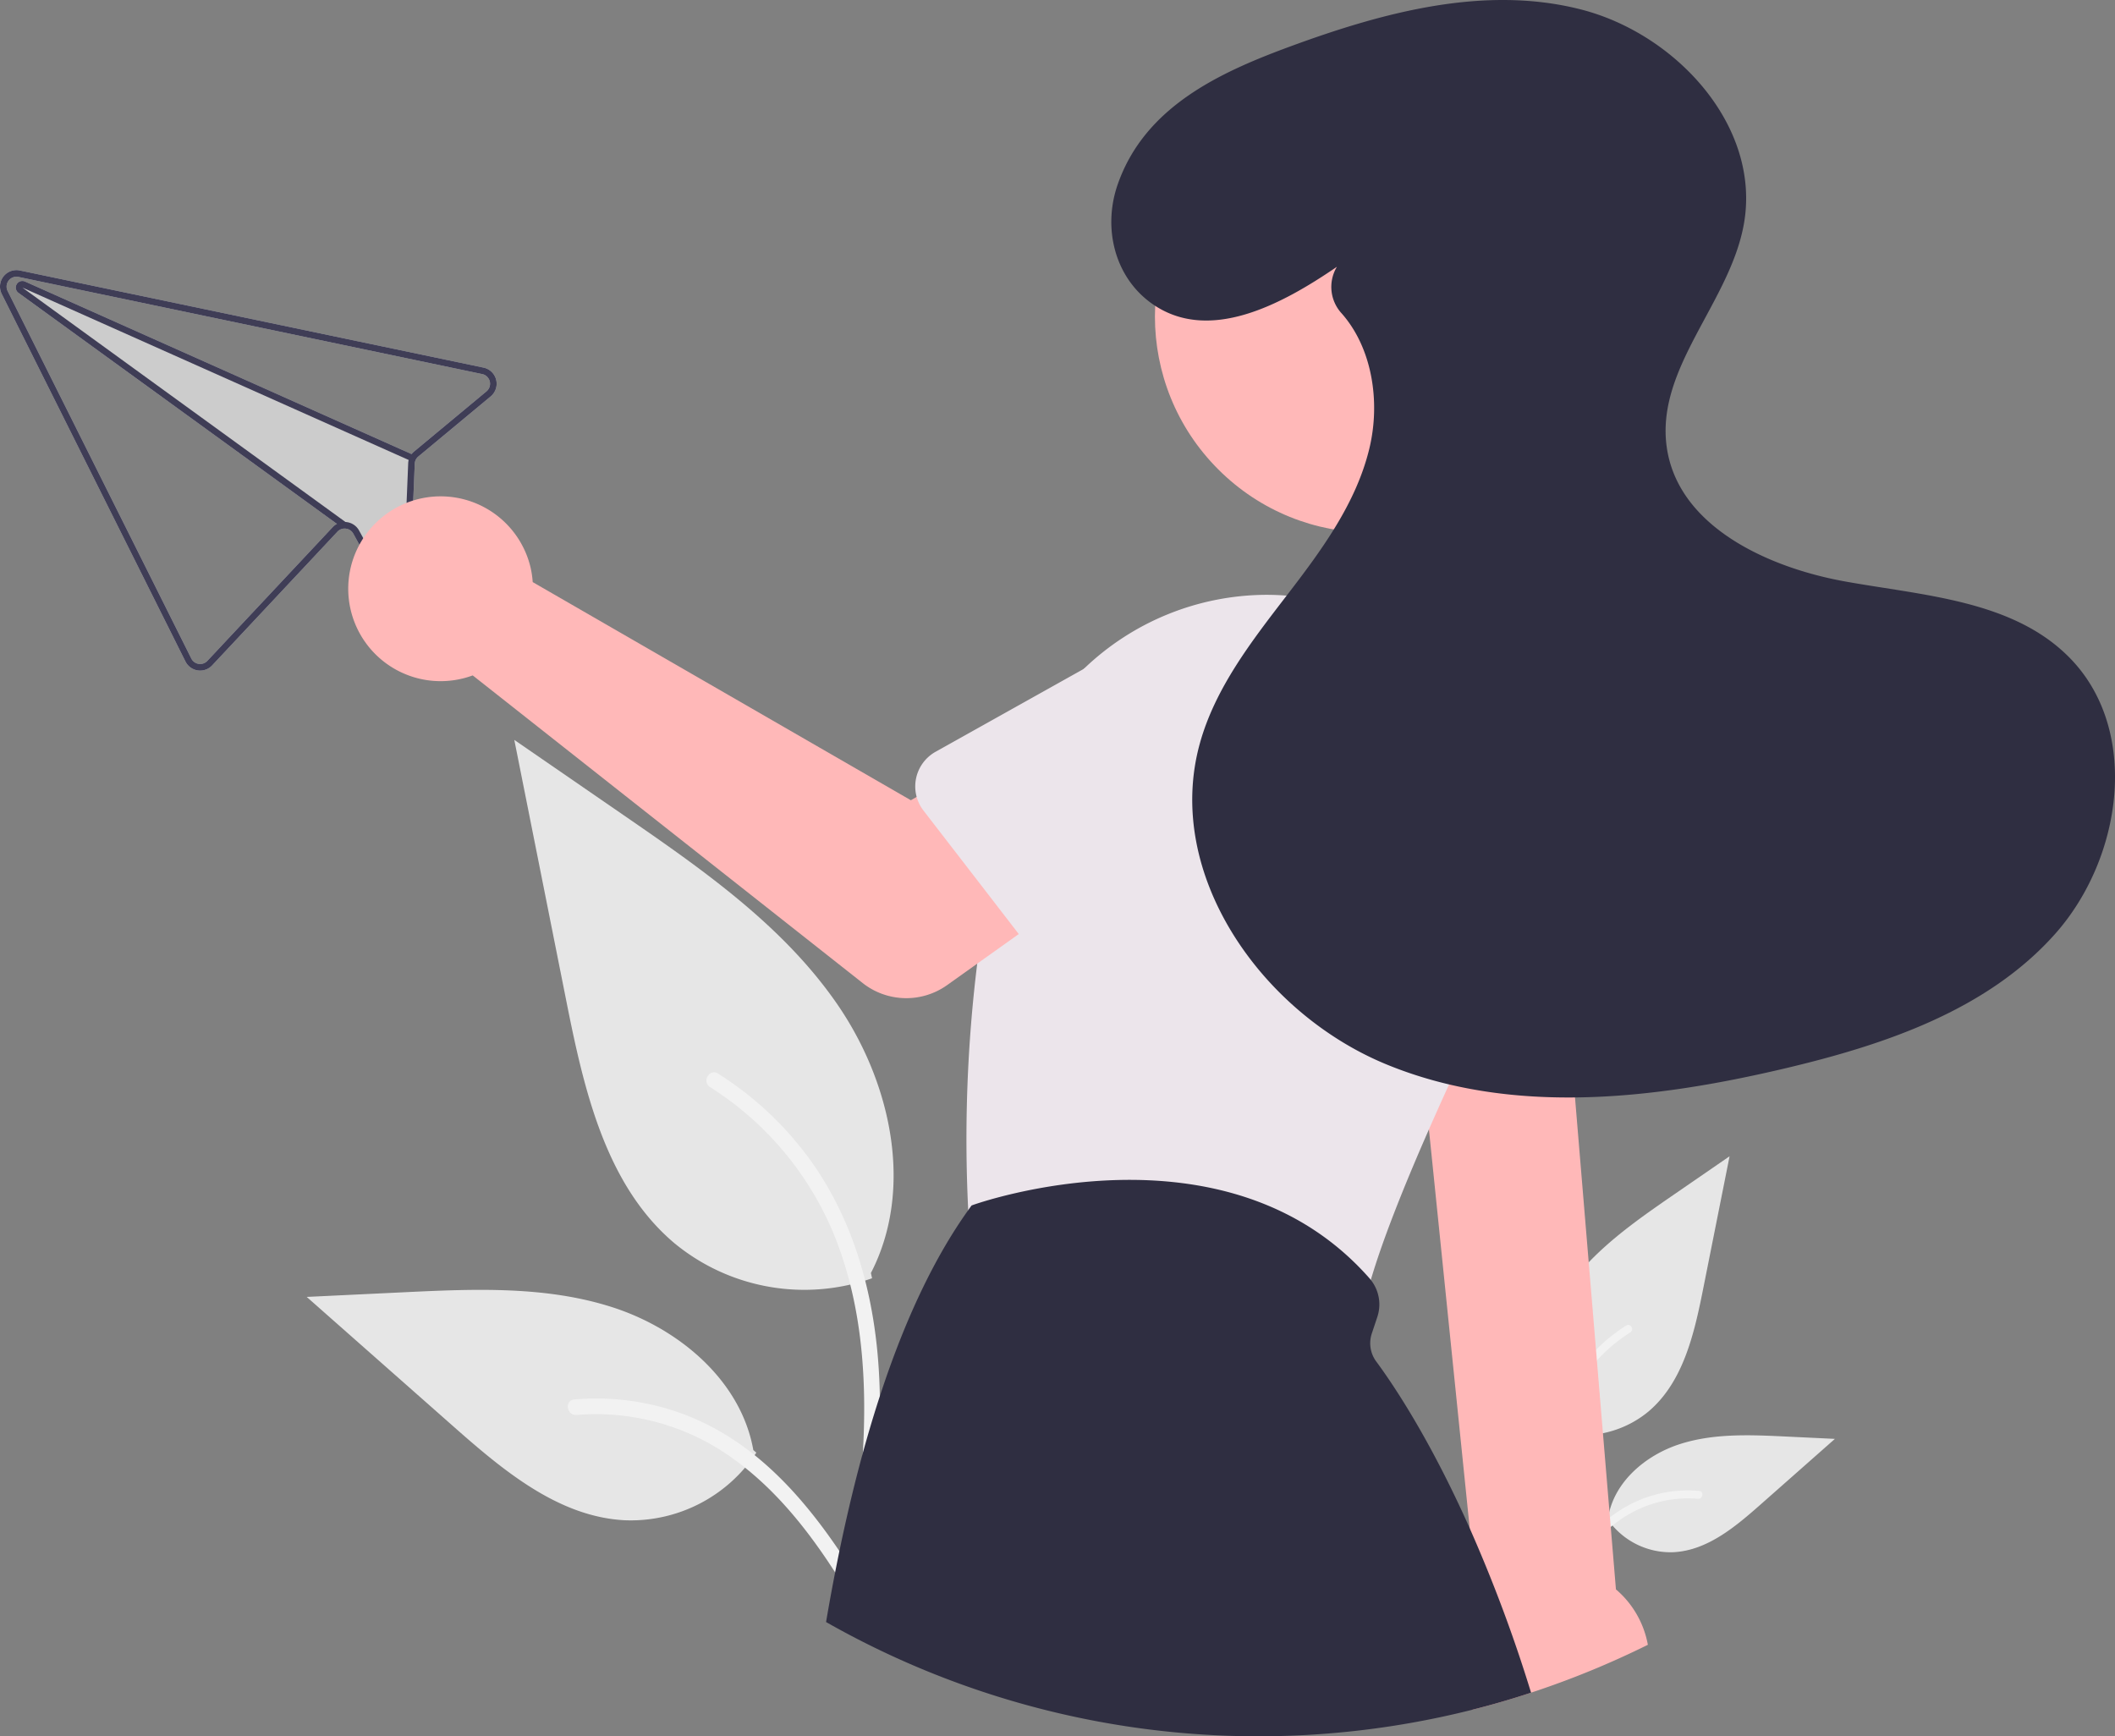 <svg xmlns="http://www.w3.org/2000/svg" width="643.162" height="528" data-name="Layer 1"><rect width="100%" height="100%" fill="#808080" stroke="none"/><path fill="#e6e6e6" d="M470.759 434.677a31.517 31.517 0 0 0 30.434-5.361c10.66-8.947 14.002-23.687 16.721-37.336l8.044-40.37-16.84 11.595c-12.11 8.339-24.493 16.944-32.878 29.023s-12.045 28.565-5.308 41.635"/><path fill="#f2f2f2" d="M472.198 483.554c-1.704-12.415-3.457-24.99-2.261-37.538 1.061-11.144 4.461-22.029 11.383-30.953a51.492 51.492 0 0 1 13.21-11.972c1.322-.834 2.538 1.26 1.223 2.09a48.952 48.952 0 0 0-19.363 23.363c-4.216 10.723-4.893 22.41-4.167 33.801.44 6.888 1.37 13.731 2.309 20.565a1.254 1.254 0 0 1-.845 1.489 1.218 1.218 0 0 1-1.489-.845z"/><path fill="#e6e6e6" d="M488.615 461.585a23.2 23.2 0 0 0 20.215 10.433c10.233-.485 18.764-7.628 26.444-14.408l22.714-20.056-15.033-.72c-10.811-.516-21.901-1-32.199 2.335s-19.794 11.358-21.677 22.016"/><path fill="#f2f2f2" d="M467.381 490.69c8.204-14.515 17.72-30.648 34.722-35.804a38.746 38.746 0 0 1 14.604-1.508c1.55.134 1.164 2.524-.384 2.39a35.996 35.996 0 0 0-23.307 6.166c-6.571 4.473-11.688 10.692-16.018 17.287-2.653 4.04-5.03 8.25-7.406 12.455-.76 1.344-2.98.374-2.21-.986z"/><path fill="#e6e6e6" d="M265.188 388.714a62.116 62.116 0 0 1-59.982-10.566c-21.01-17.634-27.596-46.684-32.956-73.584L156.398 225l33.189 22.853c23.867 16.434 48.272 33.395 64.798 57.199s23.74 56.3 10.461 82.056"/><path fill="#f2f2f2" d="M262.35 485.043c3.36-24.469 6.814-49.251 4.458-73.982-2.093-21.963-8.794-43.415-22.435-61.004a101.482 101.482 0 0 0-26.037-23.594c-2.604-1.644-5 2.483-2.408 4.119a96.477 96.477 0 0 1 38.162 46.045c8.308 21.132 9.642 44.168 8.21 66.616-.865 13.576-2.7 27.062-4.55 40.531a2.472 2.472 0 0 0 1.667 2.935 2.4 2.4 0 0 0 2.934-1.666z"/><path fill="#e6e6e6" d="M229.996 441.745a45.725 45.725 0 0 1-39.84 20.563c-20.169-.957-36.983-15.033-52.118-28.397L93.27 394.384l29.629-1.417c21.307-1.02 43.164-1.971 63.459 4.6s39.011 22.384 42.722 43.39"/><path fill="#f2f2f2" d="M271.844 499.108c-16.168-28.608-34.922-60.403-68.432-70.566a76.362 76.362 0 0 0-28.783-2.972c-3.056.264-2.293 4.975.758 4.712a70.943 70.943 0 0 1 45.933 12.152c12.952 8.816 23.036 21.072 31.571 34.07 5.228 7.96 9.911 16.26 14.595 24.547 1.497 2.649 5.872.737 4.358-1.943z"/><path fill="#ccc" d="M147.053 111.794 7.845 82.628l-1.809-.378a5.002 5.002 0 0 0-5.503 7.14l55.866 111.77a5.018 5.018 0 0 0 3.744 2.707 4.968 4.968 0 0 0 4.37-1.528l38.1-40.655a2.91 2.91 0 0 1 2.134-.947 3.01 3.01 0 0 1 2.689 1.542l7.94 14.48a4.886 4.886 0 0 0 5.486 2.474l.039-.008a4.893 4.893 0 0 0 3.849-4.67l1.374-33.541a3.058 3.058 0 0 1 .3-1.207 3.254 3.254 0 0 1 .782-.978l22.012-18.288a5.006 5.006 0 0 0-2.164-8.748zm.893 7.212-22.012 18.288a4.933 4.933 0 0 0-.774.791L7.612 85.615a1.743 1.743 0 0 0-.323-.112 2.003 2.003 0 0 0-1.648 3.575l96.812 70.234a4.796 4.796 0 0 0-1.3 1.003l-38.1 40.655a3 3 0 0 1-4.869-.708L2.318 88.49a3.008 3.008 0 0 1 3.303-4.279l1.852.389 139.165 29.155a3.007 3.007 0 0 1 1.308 5.25z"/><path fill="#3f3d56" d="M147.053 111.794 7.845 82.628l-1.809-.378a5.002 5.002 0 0 0-5.503 7.14l55.866 111.77a5.018 5.018 0 0 0 3.744 2.707 4.968 4.968 0 0 0 4.37-1.528l38.1-40.655a2.91 2.91 0 0 1 2.134-.947 3.01 3.01 0 0 1 2.689 1.542l7.94 14.48a4.886 4.886 0 0 0 5.486 2.474l.039-.008a4.893 4.893 0 0 0 3.849-4.67l1.374-33.541a3.058 3.058 0 0 1 .3-1.207 3.254 3.254 0 0 1 .782-.978l22.012-18.288a5.006 5.006 0 0 0-2.164-8.748zm.893 7.212-22.012 18.288a4.933 4.933 0 0 0-.774.791 4.65 4.65 0 0 0-.527.838 4.797 4.797 0 0 0-.357.953l.002.01a4.731 4.731 0 0 0-.151 1.05l-1.374 33.54a2.904 2.904 0 0 1-2.306 2.802l-.02.004a2.91 2.91 0 0 1-3.3-1.475l-7.941-14.489a4.99 4.99 0 0 0-4.115-2.581l-.01.002c-.114-.005-.228-.01-.34-.005a4.866 4.866 0 0 0-2.268.578 4.796 4.796 0 0 0-1.3 1.003l-38.1 40.655a3 3 0 0 1-4.869-.708L2.318 88.49a3.008 3.008 0 0 1 3.303-4.279l1.852.389 139.165 29.155a3.007 3.007 0 0 1 1.308 5.25z"/><path fill="#3f3d56" d="m125.605 138.282-.815 1.826-.512-.222-.002-.01L6.82 87.456l98.241 71.283.01-.002.26.197-1.17 1.62-1.708-1.242L5.641 89.078a2.003 2.003 0 0 1 1.648-3.575 1.744 1.744 0 0 1 .323.111l117.548 52.471z"/><path fill="#ffb8b8" d="m427.84 278.02 5.08 49.67.1 1.02 1.51 14.73 12.4 121.28v.02l2.41 23.53a28.067 28.067 0 0 0-2.49 4.01 28.882 28.882 0 0 0 .84 27.65q9.075-2.28 17.9-5.2a269.627 269.627 0 0 0 35.52-14.56 28.913 28.913 0 0 0-9.71-16.85l-12.45-149.59-1.09-13.12-3.55-42.59z"/><circle cx="695.374" cy="282.247" r="65.747" fill="#ffb8b8" transform="rotate(-45 331.643 525.328)"/><path fill="#ece5eb" d="m294.41 367.61.03.38a12.066 12.066 0 0 0 9.43 10.76l98.12 21.43a12.15 12.15 0 0 0 2.59.28 12.027 12.027 0 0 0 11.59-8.83c.21-.78.44-1.58.69-2.41v-.01c3.31-11.24 9.22-26.54 17.67-45.77q2.865-6.525 6.13-13.67c.4-.88.81-1.77 1.21-2.66q6.735-14.625 15.03-31.66a78.805 78.805 0 0 0 6.09-17.43 79.689 79.689 0 0 0-4.03-47.63 78.7 78.7 0 0 0-4.35-8.95 80.056 80.056 0 0 0-63.34-40.31c-2.07-.17-4.13-.25-6.2-.25a80.498 80.498 0 0 0-55.49 22.52 78.57 78.57 0 0 0-19.51 30.58c-.26.73-.5 1.47-.74 2.21a297.574 297.574 0 0 0-8.88 35.72c-1.33 7.17-2.41 14.24-3.28 21.13a435.953 435.953 0 0 0-2.76 74.57z"/><path fill="#2f2e41" d="M251.2 493.25a266.039 266.039 0 0 0 196.49 26.68q9.075-2.28 17.9-5.2a447.402 447.402 0 0 0-18.66-49.99v-.02c-12.02-26.95-23.06-43.44-28.44-50.72a9.352 9.352 0 0 1-1.33-8.49l1.67-5.01a12.021 12.021 0 0 0-1.97-11.28v-.01c-.11-.14-.23-.28-.35-.42-43.71-49.8-119.91-22.63-120.68-22.35l-.38.14-.24.33c-.26.36-.52.71-.77 1.08-20.66 28.95-34.39 73.45-43.24 125.26z"/><path fill="#ffb8b8" d="M161.354 172.62a28.179 28.179 0 0 1 .64 4.39l114.994 66.339 27.95-16.091 29.797 39.009-46.713 33.294a21.415 21.415 0 0 1-25.693-.626l-118.577-93.547a28.1 28.1 0 1 1 17.602-32.769z"/><path fill="#ece5eb" d="M278.75 242.33v.01a12.001 12.001 0 0 0 2.08 4.15l19.62 25.42 9.35 12.13 8.2 10.62a12.044 12.044 0 0 0 18.21 1l29.78-30.92 12.29-12.77a33.455 33.455 0 0 0-41.02-52.86l-7.68 4.29-45.09 25.22a12.07 12.07 0 0 0-5.74 13.71zm130.06 15.94 1.88 60.05.01.38a12.042 12.042 0 0 0 14.18 11.48l8.14-1.47 2.08-.38h.01l6.76-1.22 35.99-6.5 6.89-1.24a12.057 12.057 0 0 0 9.27-15.71l-19.41-57.47a33.45 33.45 0 0 0-65.8 12.08z"/><path fill="#2f2e41" d="M406.55 81.124c-16.9 11.566-39.087 23.454-56.347 11.138-11.332-8.087-14.903-23.063-10.307-36.205 8.264-23.633 30.97-34.037 52.683-42.013 28.226-10.367 58.96-18.615 88.1-11.19s54.89 35.637 49.63 65.243c-4.23 23.81-26.688 43.62-23.5 67.591 3.209 24.125 30.34 36.823 54.292 41.135s50.755 5.697 67.968 22.901c21.96 21.948 16.476 61.176-4.187 84.348s-51.843 33.676-82.057 40.816c-40.032 9.461-83.33 14.433-121.35-1.268s-67.606-57.966-56.593-97.599c4.653-16.74 15.612-30.889 26.203-44.663s21.317-28.177 25.357-45.076c3.367-14.082.875-30.433-8.464-40.996a11.878 11.878 0 0 1-1.59-13.884z"/></svg>